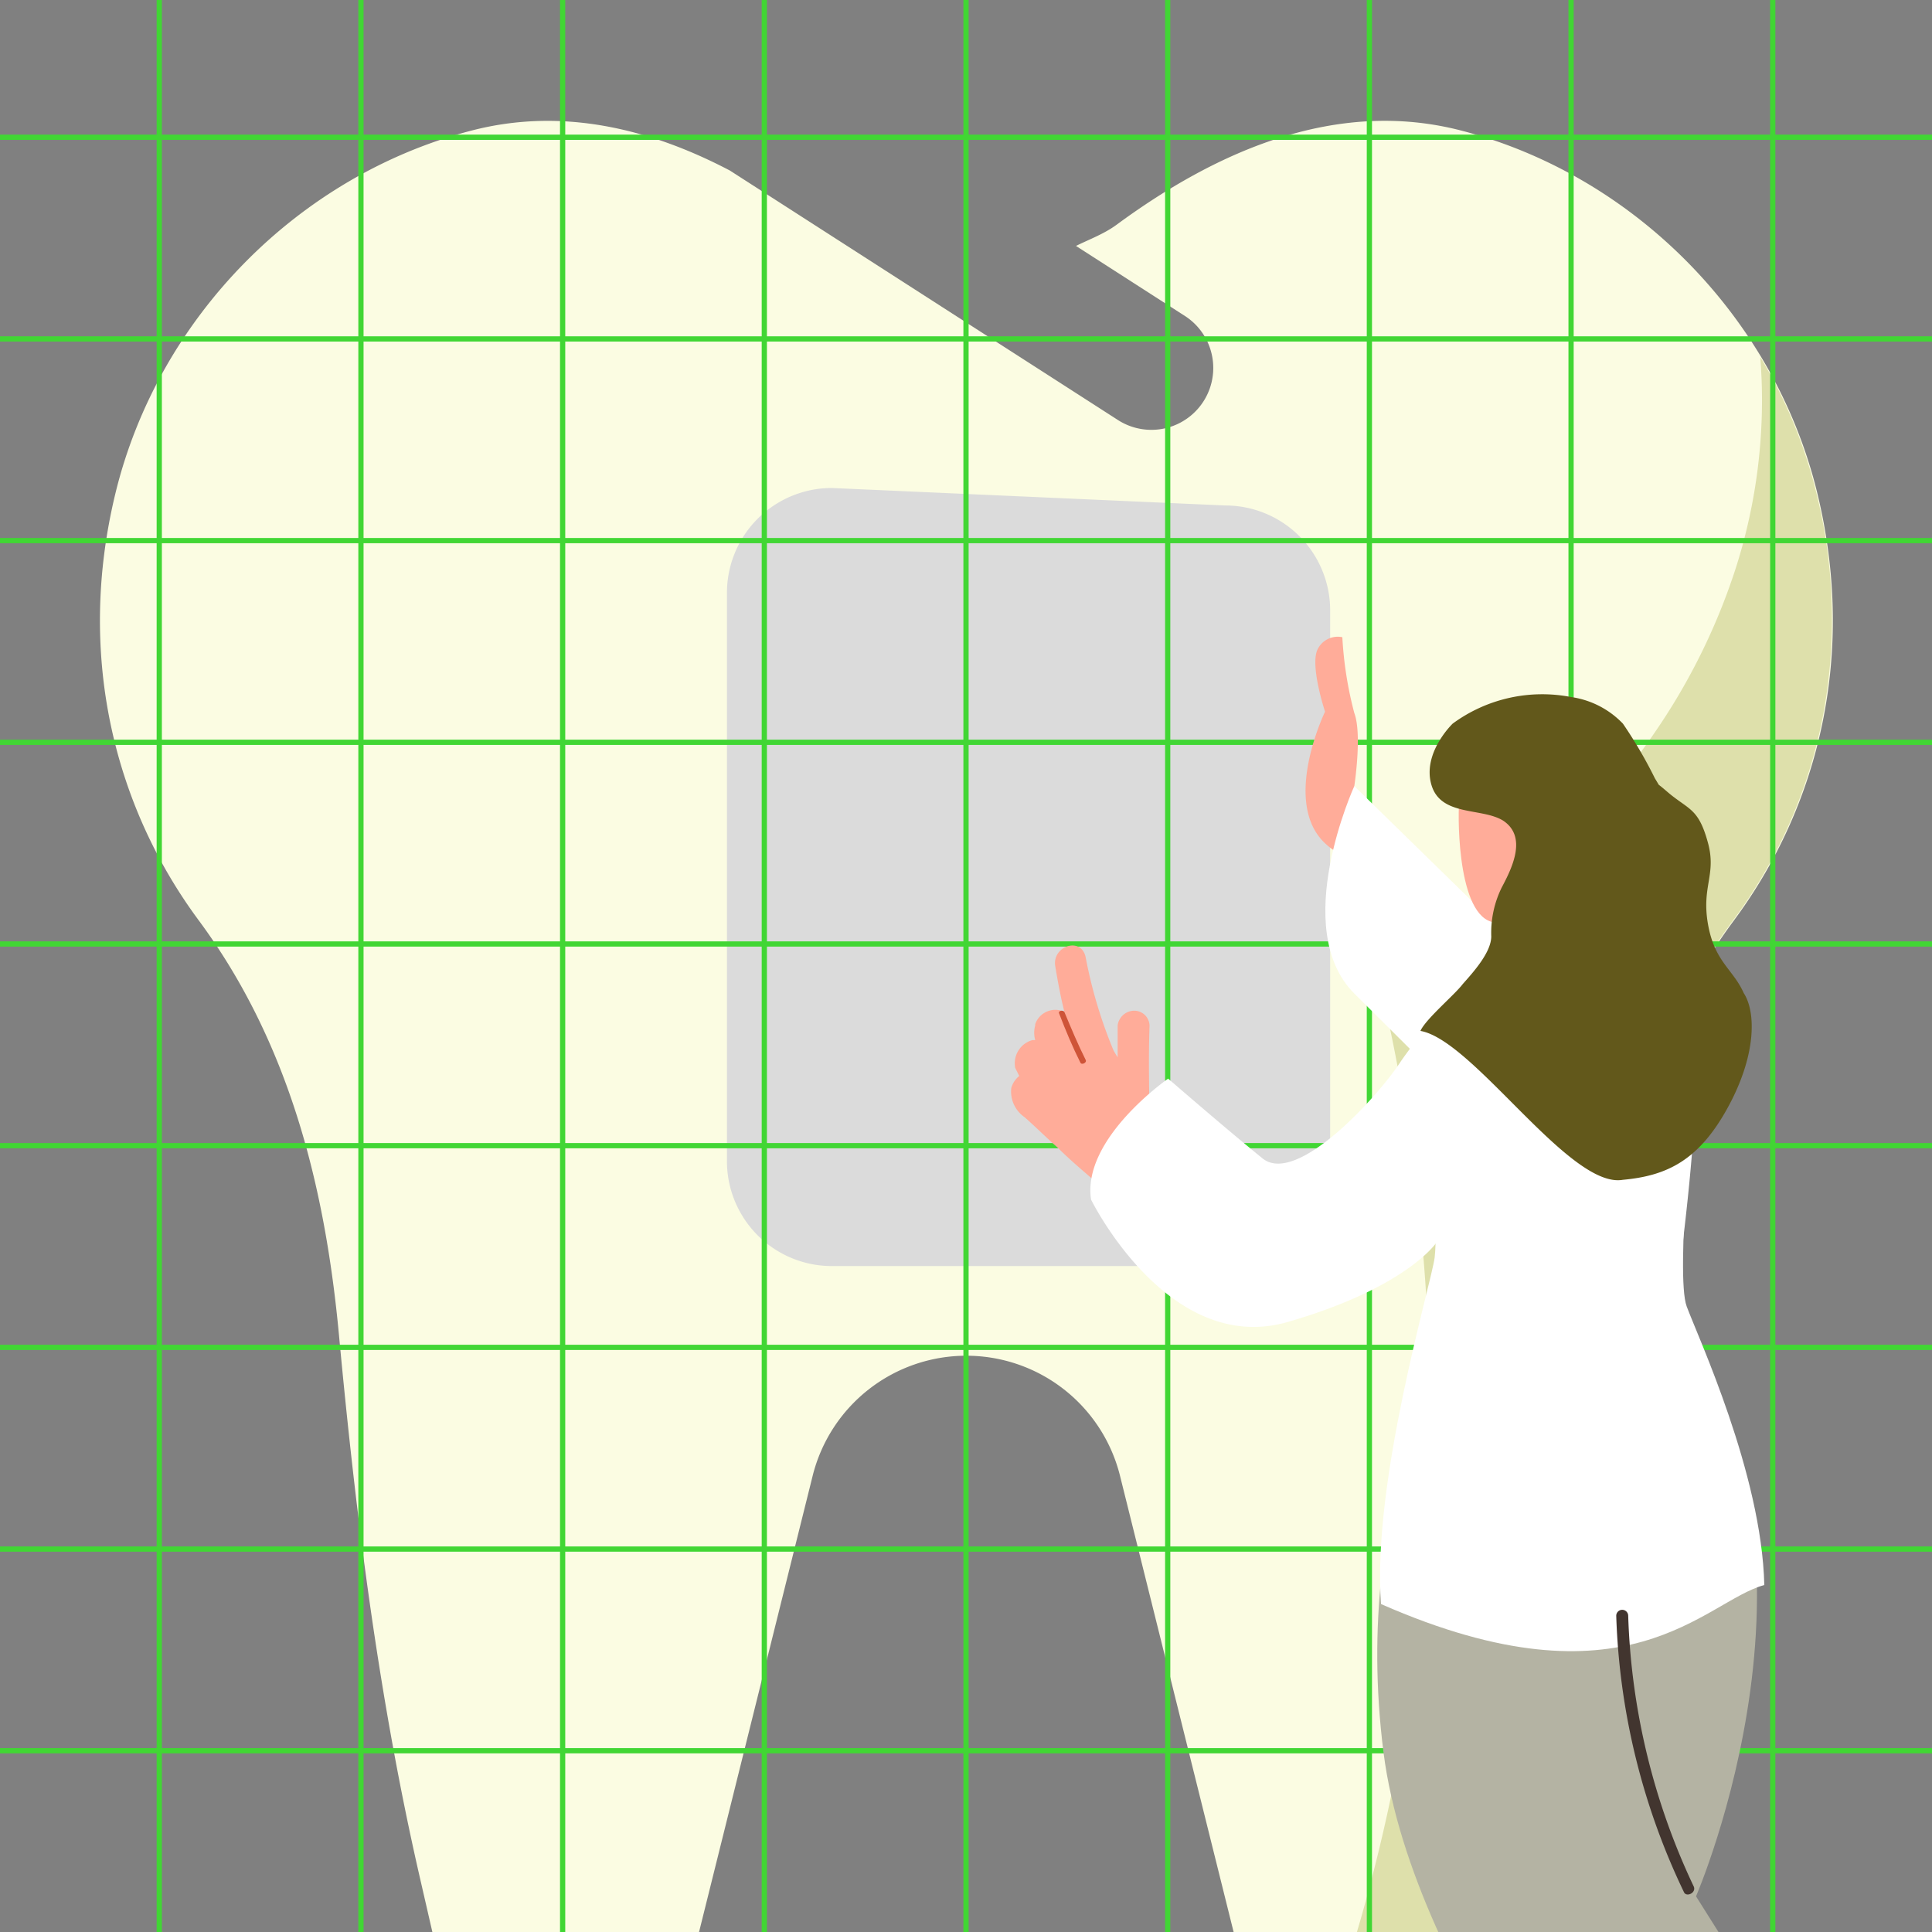 <svg xmlns="http://www.w3.org/2000/svg" xmlns:xlink="http://www.w3.org/1999/xlink" width="370" height="370" viewBox="0 0 370 370">
  <rect x="0" y="0" width="370" height="370" fill="#808080" stroke="none"/>
  <defs>
    <clipPath id="clip-path">
      <rect id="長方形_133" data-name="長方形 133" width="370" height="370" transform="translate(5078 4396)" fill="#fff" stroke="#707070" stroke-width="1"/>
    </clipPath>
  </defs>
  <g id="グループ_197" data-name="グループ 197" transform="translate(-5078 -4396)" clip-path="url(#clip-path)">
    <path id="Icon_awesome-tooth" data-name="Icon awesome-tooth" d="M328.895,71.3C320.739,37.8,294,10.511,260.736,1.874,236.89-4.319,214.067,5.651,194.7,19.9c-2.408,1.77-5.156,2.763-7.778,4.059L207.9,37.446A11.851,11.851,0,0,1,195.081,57.38L120.625,9.511C105.291,1.473,88.49-2.638,71.134,1.874,37.873,10.518,11.131,37.8,2.975,71.3c-7.5,30.831-.311,59.862,15.927,81.8,17.3,23.386,24.209,50.862,26.883,79.523,3.259,34.935,7.652,69.752,15.512,103.946l5.778,25.149a22.535,22.535,0,0,0,43.861.4L136.47,259.583a30.332,30.332,0,0,1,58.907,0l25.535,102.539a22.535,22.535,0,0,0,43.861-.4l5.778-25.149c7.86-34.187,12.245-69.011,15.512-103.946,2.674-28.668,9.578-56.136,26.883-79.523,16.26-21.934,23.453-50.966,15.949-81.8Z" transform="translate(5097.141 4419.139)" fill="#fbfce2"/>
    <path id="前面オブジェクトで型抜き_1" data-name="前面オブジェクトで型抜き 1" d="M12.044,334.05A22.445,22.445,0,0,1,0,330.55a305.941,305.941,0,0,0,10.978-31.769,337.773,337.773,0,0,0,9.731-46.4A364.912,364.912,0,0,0,24.1,202.56a355.647,355.647,0,0,0-9.217-81.194l-.136-.58.5-.319A198.18,198.18,0,0,0,45.447,97.215a153.548,153.548,0,0,0,22.818-26.9A121.037,121.037,0,0,0,82.691,40.467,105.762,105.762,0,0,0,87.724,8.347c0-2.77-.113-5.578-.336-8.347A93.528,93.528,0,0,1,98.143,26.07a99.629,99.629,0,0,1,.938,44.242A95.816,95.816,0,0,1,92.6,90.177a96.668,96.668,0,0,1-10.407,17.7,120.866,120.866,0,0,0-11.125,18.26,137.594,137.594,0,0,0-7.8,19.52c-3.879,12.282-6.481,25.936-7.955,41.742C52.635,216.025,48.453,253.71,39.8,291.343l-5.779,25.15a22.754,22.754,0,0,1-7.936,12.631A22.582,22.582,0,0,1,12.044,334.05Z" transform="translate(5327.719 4464.367)" fill="#dee0ab"/>
    <path id="パス_1268" data-name="パス 1268" d="M20.091,0,95.432,3.348a20.091,20.091,0,0,1,20.091,20.091V128.917a20.091,20.091,0,0,1-20.091,20.091H20.091A20.091,20.091,0,0,1,0,128.917V20.091A20.091,20.091,0,0,1,20.091,0Z" transform="translate(5217.218 4489.457)" fill="#dbdbdb"/>
    <path id="パス_1269" data-name="パス 1269" d="M15.3,0,72.667,2.55a15.3,15.3,0,0,1,15.3,15.3V98.165a15.3,15.3,0,0,1-15.3,15.3H15.3A15.3,15.3,0,0,1,0,98.165V15.3A15.3,15.3,0,0,1,15.3,0Z" transform="translate(5233.057 4507.23)" fill="#dbdbdb" style="mix-blend-mode: multiply;isolation: isolate"/>
    <path id="パス_1270" data-name="パス 1270" d="M10.026,0l37.6,1.552c5.537,0,10.026,4.17,10.026,9.314v48.9c0,5.144-4.489,9.314-10.026,9.314h-37.6C4.489,69.08,0,64.91,0,59.766V9.314C0,4.17,4.489,0,10.026,0Z" transform="translate(5250.9 4527.128)" fill="#dbdbdb" style="mix-blend-mode: multiply;isolation: isolate"/>
    <g id="グループ_198" data-name="グループ 198" transform="translate(5074.09 4380.169)">
      <g id="グループ_189" data-name="グループ 189" transform="translate(0 0)">
        <g id="グループ_190" data-name="グループ 190" style="mix-blend-mode: color-burn;isolation: isolate">
          <path id="パス_1286" data-name="パス 1286" d="M5775.542,5309.679h-1V4922.1h1Z" transform="translate(-5740.632 -4922.1)" fill="#41d634"/>
          <path id="パス_1295" data-name="パス 1295" d="M.5,377.819h-1V0h1Z" transform="translate(377.819 42.114) rotate(90)" fill="#41d634"/>
          <path id="パス_1289" data-name="パス 1289" d="M5775.542,5309.679h-1V4922.1h1Z" transform="translate(-5624.756 -4922.1)" fill="#41d634"/>
          <path id="パス_1298" data-name="パス 1298" d="M.5,377.819h-1V0h1Z" transform="translate(377.819 157.991) rotate(90)" fill="#41d634"/>
          <path id="パス_1292" data-name="パス 1292" d="M5775.542,5309.679h-1V4922.1h1Z" transform="translate(-5508.879 -4922.1)" fill="#41d634"/>
          <path id="パス_1301" data-name="パス 1301" d="M.5,377.819h-1V0h1Z" transform="translate(377.819 273.866) rotate(90)" fill="#41d634"/>
          <path id="パス_1287" data-name="パス 1287" d="M5775.542,5309.679h-1V4922.1h1Z" transform="translate(-5702.007 -4922.1)" fill="#41d634"/>
          <path id="パス_1296" data-name="パス 1296" d="M.5,377.819h-1V0h1Z" transform="translate(377.819 80.74) rotate(90)" fill="#41d634"/>
          <path id="パス_1290" data-name="パス 1290" d="M5775.542,5309.679h-1V4922.1h1Z" transform="translate(-5586.13 -4922.1)" fill="#41d634"/>
          <path id="パス_1299" data-name="パス 1299" d="M.5,377.819h-1V0h1Z" transform="translate(377.819 196.616) rotate(90)" fill="#41d634"/>
          <path id="パス_1293" data-name="パス 1293" d="M5775.542,5309.679h-1V4922.1h1Z" transform="translate(-5470.254 -4922.1)" fill="#41d634"/>
          <path id="パス_1302" data-name="パス 1302" d="M.5,377.819h-1V0h1Z" transform="translate(377.819 312.494) rotate(90)" fill="#41d634"/>
          <path id="パス_1288" data-name="パス 1288" d="M5775.542,5309.679h-1V4922.1h1Z" transform="translate(-5663.381 -4922.1)" fill="#41d634"/>
          <path id="パス_1297" data-name="パス 1297" d="M.5,377.819h-1V0h1Z" transform="translate(377.819 119.364) rotate(90)" fill="#41d634"/>
          <path id="パス_1291" data-name="パス 1291" d="M5775.542,5309.679h-1V4922.1h1Z" transform="translate(-5547.504 -4922.1)" fill="#41d634"/>
          <path id="パス_1300" data-name="パス 1300" d="M.5,377.819h-1V0h1Z" transform="translate(377.819 235.242) rotate(90)" fill="#41d634"/>
          <path id="パス_1294" data-name="パス 1294" d="M5775.542,5309.679h-1V4922.1h1Z" transform="translate(-5431.628 -4922.1)" fill="#41d634"/>
          <path id="パス_1303" data-name="パス 1303" d="M.5,377.819h-1V0h1Z" transform="translate(377.819 351.117) rotate(90)" fill="#41d634"/>
        </g>
        <path id="パス_1268-2" data-name="パス 1268" d="M31.485,28.632s1.528-9.931,0-14A71.72,71.72,0,0,1,29.193.113a4.293,4.293,0,0,0-4.838,2.546c-1.273,3.31,1.528,11.713,1.528,11.713s-8.4,17.315,0,25.209,5.6-10.949,5.6-10.949" transform="translate(231.79 137.749)" fill="#ffac99"/>
        <path id="パス_1269-2" data-name="パス 1269" d="M84.438,65.226,29.183,11.244s-12.477,27.246,0,39.723l50.672,50.418" transform="translate(234.092 155.137)" fill="#fff"/>
        <path id="パス_1270-2" data-name="パス 1270" d="M55.971,124.892S63.61,135.587,63.1,141.7s-10.44,16.551-12.477,21.135-2.8,6.366,0,9.676,26.482-17.57,26.991-20.88a44.15,44.15,0,0,0,0-8.57,14.778,14.778,0,0,0,3.623-8.175c.47-4.926-4.9-18.14-4.9-18.14" transform="translate(273 318.276)" fill="#ffeeea"/>
        <path id="パス_1271" data-name="パス 1271" d="M49.537,166.285c2.127,4.674,24.444-12.721,24.444-12.721S81.7,141.275,81.4,137.036s-.136-11.165-4.072-10.862-7.639,18.833-7.639,18.833S47.41,161.611,49.537,166.285Z" transform="translate(274.811 324.056)" fill="#c4c4c4"/>
        <path id="パス_1272" data-name="パス 1272" d="M69.218,131.328l1.988,9.346s-5.136,16.4-6.663,15.888-5-2.256-5.255-3.02-.1-2.385-4.325-3.512a41.34,41.34,0,0,0-12.582-.994c-3.056.255-17.741-10.26-15.7-15.1s11.417,1.342,16.764,1.342c7.639-.255,7.444-4.206,9.99-11.336" transform="translate(234.289 329.41)" fill="#ffeee9"/>
        <path id="パス_1273" data-name="パス 1273" d="M44.465,96.844,30.715,169.16s7.894,10.185,35.9,8.912L87.5,126.891" transform="translate(245.037 287.504)" fill="#b4b3a3"/>
        <path id="パス_1274" data-name="パス 1274" d="M43.262,54.509s-20.88,30.556-14.514,80.464c5.6,44.052,49.654,95.742,49.654,95.742s13.241,5.857,40.487-20.116l-30.3-48.126s29.537-68.242-5.347-111.53" transform="translate(240.129 216.527)" fill="#b4b3a3"/>
        <path id="パス_1275" data-name="パス 1275" d="M26.52,38.54a2.941,2.941,0,0,0-3.31-2.8,3.24,3.24,0,0,0-2.8,2.8v6.114l-.764-1.273A89.591,89.591,0,0,1,14.3,25.556c-.764-4.074-6.366-2.294-5.857,1.525.509,3.056,1.019,5.859,1.782,8.912l-.509-.252a4.086,4.086,0,0,0-5.093,2.546v.252a5.207,5.207,0,0,0,0,2.8H4.113A4.6,4.6,0,0,0,.8,46.688l.764,1.53A4.574,4.574,0,0,0,.039,50.507a5.976,5.976,0,0,0,2.546,5.6c2.037,1.78,4.329,4.072,6.366,5.854C11.5,64.512,14.3,66.8,16.59,68.844s6.366-4.586,6.366-6.62a2.9,2.9,0,0,0,3.565-2.04V59.165c0-6.62-.255-13.493,0-20.625" transform="translate(197.541 173.676)" fill="#ffac99"/>
        <path id="パス_1276" data-name="パス 1276" d="M8.732,37.579c-1.528-3.053-2.8-6.111-4.074-9.167-.255-.509-1.273-.252-1.019.255,1.273,3.313,2.546,6.366,4.074,9.421.255.509,1.273,0,1.019-.509" transform="translate(203.107 181.257)" fill="#ce5438"/>
        <path id="パス_1277" data-name="パス 1277" d="M79.686,25.744A84.388,84.388,0,0,0,65.426,41.531C61.352,47.9,45.565,65.467,38.944,60.12S20.865,44.842,20.865,44.842,4.314,56.3,6.1,68.013c0,0,14.769,30.049,37.686,23.426S72.3,76.161,72.3,76.161l3.565,19.607s28.519,8.912,41.505-4.329c0,0,8.658-56.017,2.292-64.422" transform="translate(206.761 177.559)" fill="#fff"/>
        <path id="パス_1283" data-name="パス 1283" d="M58.305,39.848l44.158,18.837s-3.737,36.754-1.539,42.7,14.367,32.066,14.874,53.377c-11.514,3.142-26.024,24.479-73.4,3.649-1.787-23.464,9.63-61.36,10.265-66.36s0-33.367,0-33.367Z" transform="translate(225.998 164.617)" fill="#fff"/>
        <path id="パス_1278" data-name="パス 1278" d="M33.79,21.479c-.255.509-.764,20.88,6.111,22.917s18.588-2.8,21.644-9.421S60.272,7.986,49.323,6.713s-13.5,8.655-15.533,14.766" transform="translate(249.601 147.958)" fill="#ffac99"/>
        <path id="パス_1279" data-name="パス 1279" d="M46.28,28.547c4.583,3.056,1.782,8.912-.255,12.732A19.642,19.642,0,0,0,43.989,50.7c0,3.056-3.426,6.847-5.463,9.139-1.528,2.037-7.078,6.679-8.1,8.97,10.185,1.782,28.583,30.3,38.768,28.515,8.4-.764,14.5-3.678,20.042-13.742s5.487-18.371,3.1-22.031C90.3,56.968,86.761,55.6,85.494,48.363s1.655-9.461,0-15.561-3.311-6.291-6.621-8.838c-1.019-.764-1.782-1.525-2.8-2.289L75.309,20.4A85.8,85.8,0,0,0,69.2,9.959a17.064,17.064,0,0,0-9.931-5.093A28.946,28.946,0,0,0,36.6,9.959s-5.857,5.6-4.074,11.716S42.206,26,46.28,28.547" transform="translate(245.514 144.454)" fill="#62581b"/>
        <path id="パス_1280" data-name="パス 1280" d="M35.014,102.644S59.2,144.4,67.1,150.515l-6.62,18.334c0,.255-28.01-38.959-25.463-66.2" transform="translate(251.432 296.472)" fill="#42352f"/>
        <path id="パス_1281" data-name="パス 1281" d="M60.284,126.03A130.67,130.67,0,0,1,47.807,74.342a1.146,1.146,0,1,0-2.292,0A131.915,131.915,0,0,0,58.5,127.3c.509,1.019,2.546,0,1.782-1.273" transform="translate(267.923 250.933)" fill="#42352f"/>
      </g>
    </g>
  </g>
</svg>
